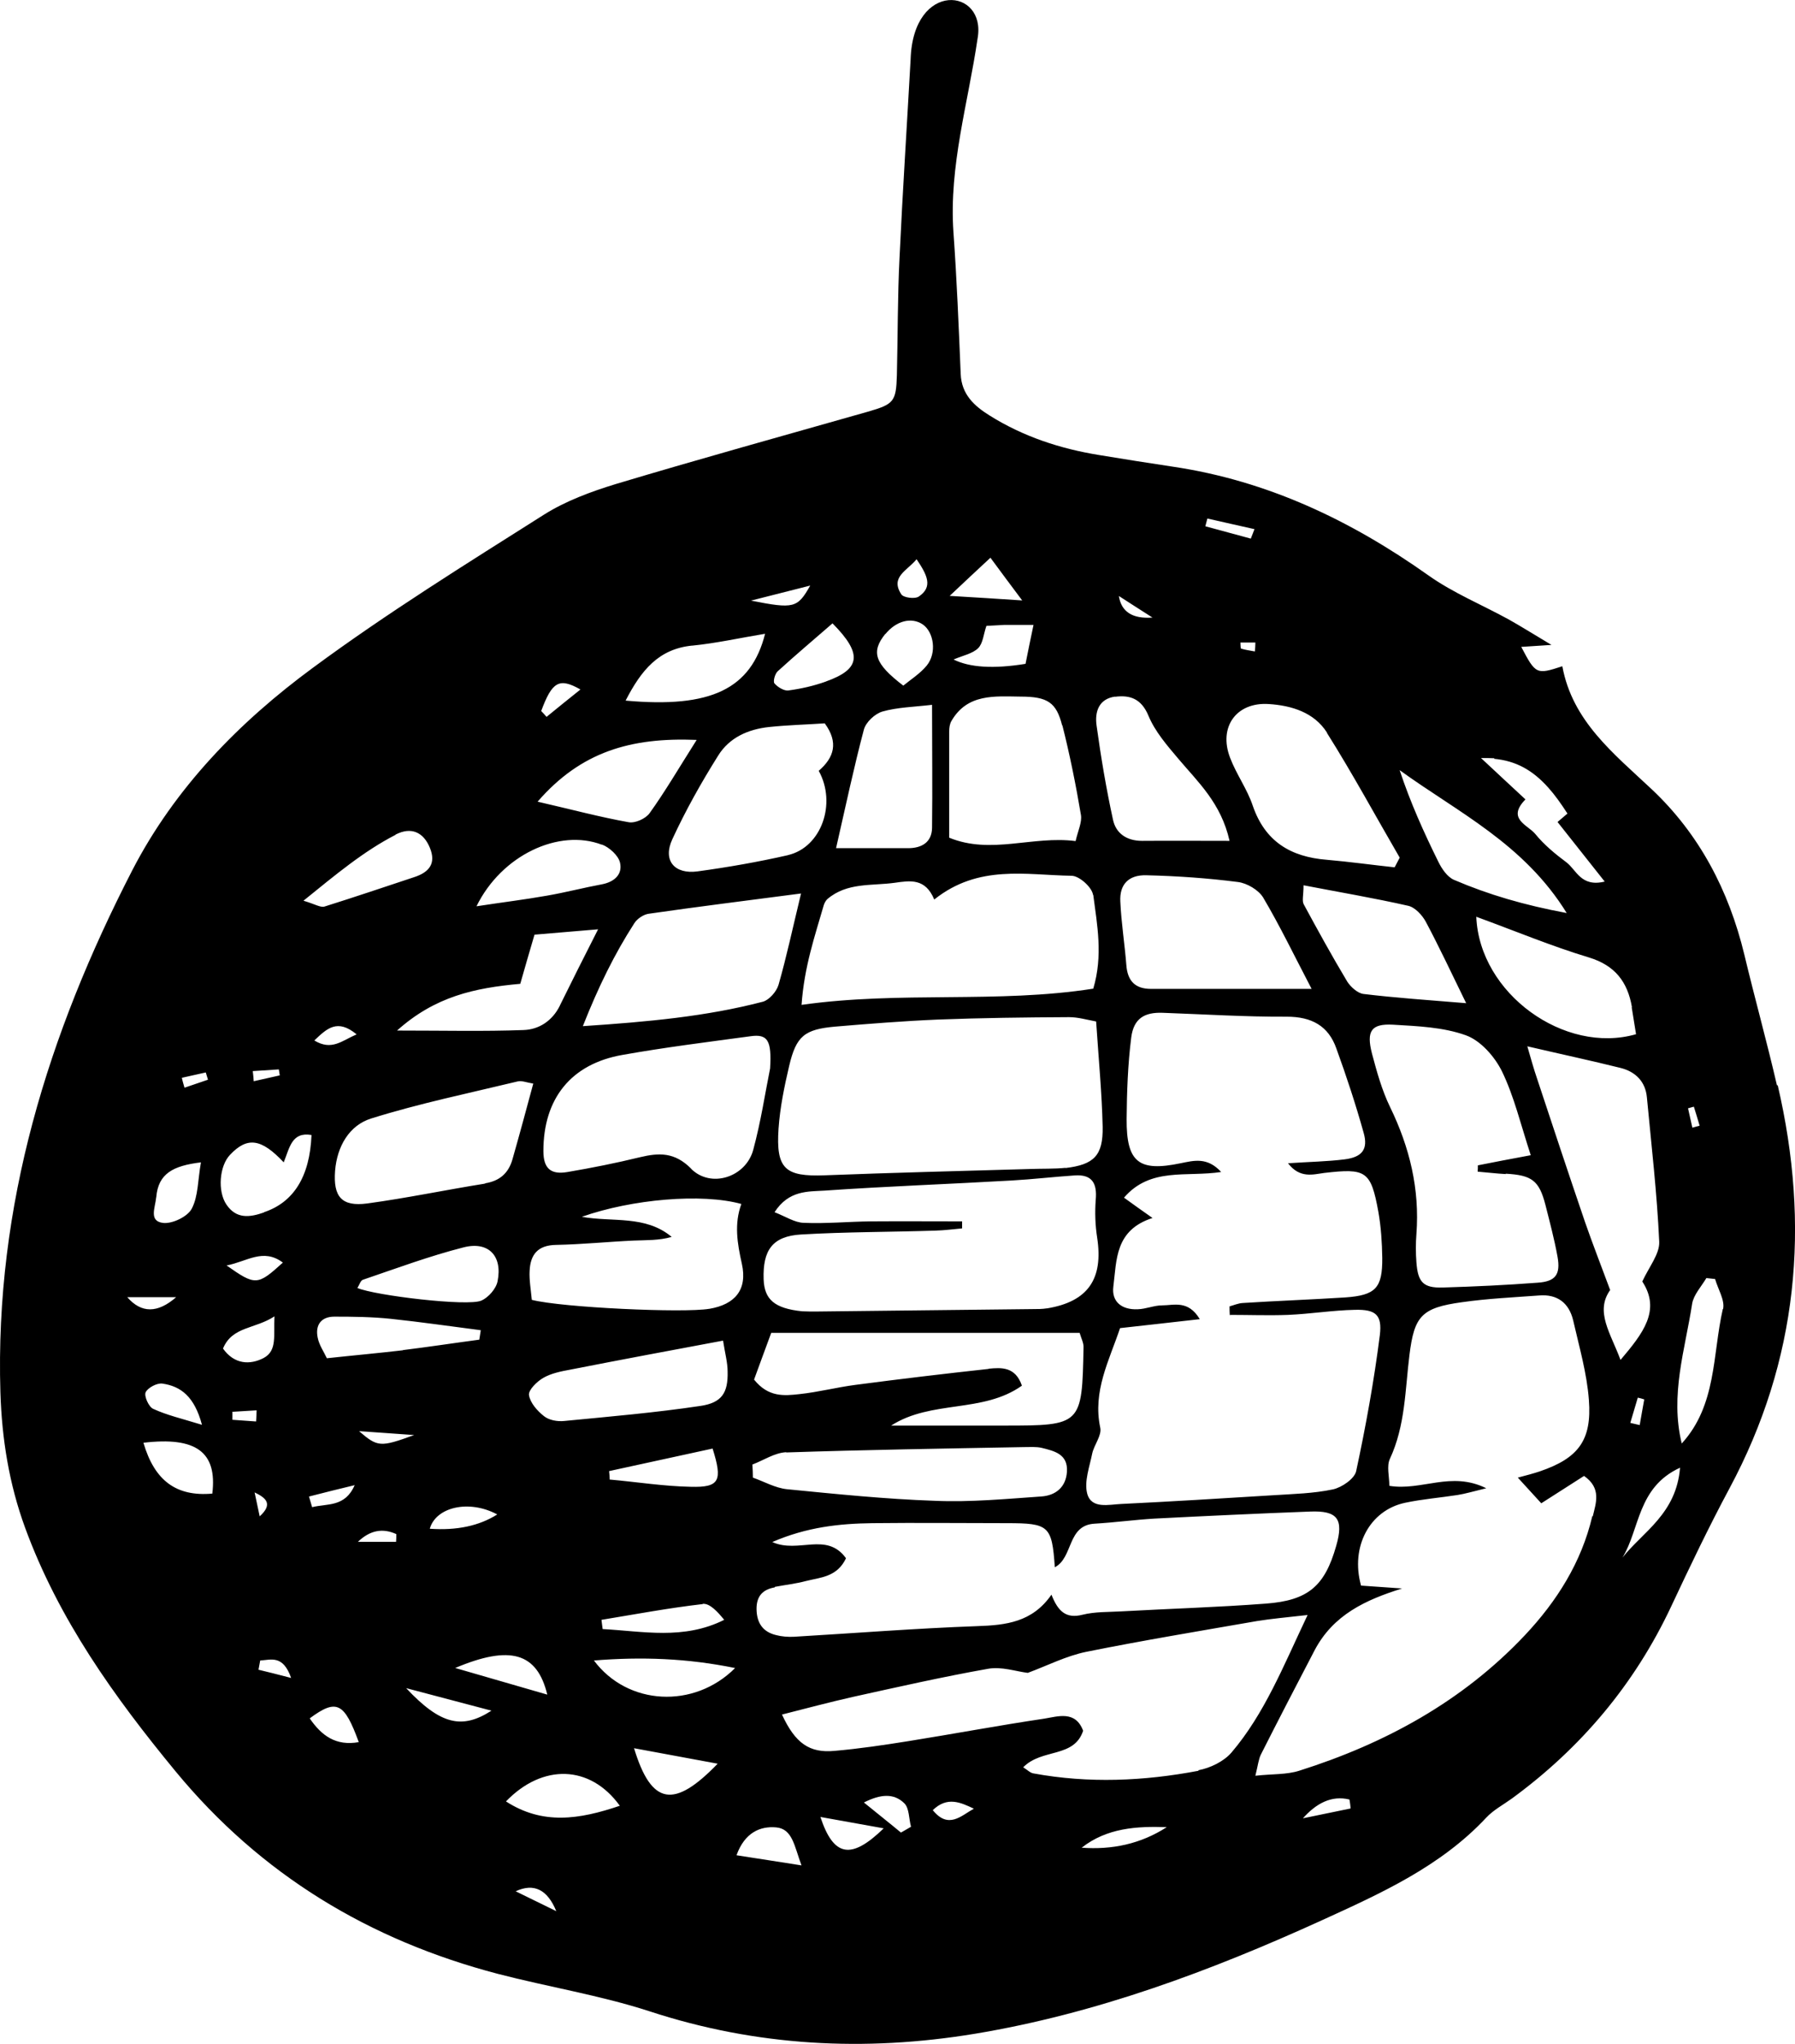 <svg xmlns="http://www.w3.org/2000/svg" viewBox="0 0 319 363">
    <path d="M315.79,192.75c-1.8-7.79-3.95-15.48-5.8-23.23-2.75-11.36-7.99-21.38-16.45-29.34-6.78-6.37-14.09-12.08-15.89-21.85-4.6,1.5-4.72,1.46-7.3-3.44,1.42-.09,2.66-.17,5.37-.35-3.31-1.98-5.37-3.27-7.52-4.48-4.77-2.63-9.93-4.73-14.35-7.87-13.79-9.77-28.61-16.82-45.44-19.31-4.33-.65-8.72-1.34-13.06-2.06-6.92-1.12-13.49-3.27-19.46-7.01-2.71-1.68-5.02-3.74-5.16-7.4-.35-8.39-.69-16.82-1.29-25.2-.81-11.74,2.62-22.93,4.29-34.37,1.63-8.98-11.45-10.42-11.9,3.7-.65,11.74-1.42,23.49-1.97,35.23-.35,6.93-.3,13.9-.47,20.86-.13,4.73-.56,5.16-5.16,6.49-14.95,4.25-29.93,8.39-44.84,12.86-4.38,1.34-8.89,3.01-12.71,5.42-13.87,8.78-27.87,17.46-41.06,27.19-13.1,9.63-24.56,21.34-32.13,36.01C8.54,183.63-.92,214.08.07,247.25c.26,8.34,1.55,16.3,4.38,24.05,5.97,16.3,15.85,30.07,26.76,43.31,15.16,18.37,34.44,29.98,57.29,35.96,8.93,2.32,18.12,3.79,26.89,6.63,19.03,6.24,38.31,7.23,57.89,4,21.52-3.57,41.83-11.14,61.59-20.13,10.48-4.78,21.13-9.55,29.25-18.24,1.29-1.38,3.01-2.28,4.56-3.4,12.29-8.99,21.82-20.3,28.31-34.11,3.31-7.05,6.66-14.07,10.35-20.95,12.24-22.8,14.39-46.71,8.59-71.62h-.13ZM301.02,196.53c.35,1.11.69,2.24,1.03,3.4-.43.13-.86.21-1.29.35-.26-1.16-.51-2.28-.77-3.44.35-.09.73-.21,1.07-.3h-.05ZM289.98,178.9c.26,1.59.51,3.23.77,4.78-12.71,3.65-27.83-7.23-28.39-20.86,7.04,2.58,13.45,5.25,20.02,7.23,4.64,1.41,6.87,4.34,7.64,8.82l-.04.04h0ZM267.56,208.45c4.68.26,5.97,1.2,7.09,5.55.77,3.05,1.59,6.1,2.15,9.21.56,3.14-.35,4.39-3.52,4.6-5.63.43-11.25.69-16.92.86-3.43.09-4.38-.95-4.64-4.48-.13-1.68-.13-3.35,0-5.03.6-7.96-1.2-15.4-4.68-22.54-1.46-3.01-2.36-6.28-3.22-9.51-1.03-4-.13-5.33,3.74-5.12,4.38.26,8.93.43,12.97,1.89,2.62.95,5.11,3.79,6.4,6.41,2.15,4.43,3.31,9.38,5.11,14.88-3.91.73-6.66,1.25-9.4,1.8,0,.39,0,.73-.04,1.12,1.67.13,3.35.35,5.02.43l-.04-.09h0ZM218.64,233.53c3.43,0,6.83.13,10.26,0,4-.17,7.94-.82,11.9-.9,3.65-.09,4.86.86,4.42,4.48-1.03,8.13-2.49,16.17-4.21,24.18-.3,1.34-2.53,2.88-4.12,3.23-3.43.73-7.04.81-10.61,1.04-9.02.56-18,1.11-27.01,1.55-2.19.09-5.32.95-6.06-1.85-.56-2.15.43-4.78.9-7.14.35-1.55,1.72-3.19,1.42-4.56-1.37-6.49,1.59-11.92,3.52-17.68,4.72-.51,9.19-1.04,14.17-1.59-2.06-3.44-4.6-2.45-6.7-2.45-1.42,0-2.87.65-4.33.69-2.83.13-4.68-1.34-4.33-4.04.6-4.69.26-10.02,6.96-12.17-2.02-1.41-3.4-2.41-5.07-3.61,4.72-5.47,11.08-3.61,17.27-4.56-2.49-2.71-4.86-2.02-7.22-1.55-7.43,1.55-9.62-.17-9.58-7.83.04-4.82.21-9.68.81-14.46.43-3.44,2.36-4.56,5.63-4.43,7.34.26,14.69.73,22.03.69,4.42,0,7.39,1.64,8.8,5.64,1.8,4.95,3.44,9.93,4.86,15.01.81,2.88-.26,4.3-3.4,4.69-3.1.39-6.23.43-10.05.69,2.11,2.75,4.47,1.98,6.44,1.72,7.43-.86,8.29-.39,9.62,6.93.47,2.67.65,5.42.69,8.17.04,5.33-1.16,6.63-6.57,7.01-6.06.39-12.15.6-18.21.99-.81.04-1.59.39-2.36.6,0,.51,0,1.04.04,1.55h.09ZM124.88,284.85c1.25-.13,2.66,1.41,3.82,2.84-7.22,3.61-14.43,2.02-21.6,1.64-.09-.56-.13-1.11-.21-1.64,6.02-.99,11.99-2.11,18-2.8v-.04ZM108.26,261.27c6.14-1.34,12.29-2.67,18.38-4,1.8,5.72,1.25,6.93-3.87,6.79-4.81-.09-9.62-.86-14.43-1.29,0-.51-.04-1.04-.09-1.5h0ZM124.46,249.7c-8.03,1.2-16.11,1.89-24.18,2.67-1.2.13-2.71-.13-3.61-.86-1.2-.95-2.45-2.36-2.66-3.74-.13-.9,1.42-2.41,2.53-3.05,1.42-.82,3.14-1.16,4.77-1.46,8.98-1.76,17.96-3.44,27.19-5.16.35,2.28.81,3.88.81,5.5.09,3.74-.99,5.55-4.9,6.11h.04ZM71.62,239.81c-4.33.51-8.72.9-13.53,1.42-.51-1.11-1.37-2.32-1.63-3.65-.47-2.24.6-3.74,2.96-3.74,3.35,0,6.7.04,10.05.39,5.32.56,10.65,1.34,15.97,2.02-.09.56-.17,1.12-.26,1.68-4.51.6-9.02,1.29-13.57,1.85v.04h0ZM73.6,254.87c-6.02,2.19-6.48,2.15-9.79-.69,3.26.21,6.53.47,9.79.69ZM55.86,184.79c2.27-2.15,4.08-3.91,7.52-1.08-2.62,1.11-4.42,2.97-7.52,1.08ZM88.37,268.97c-3.21,2.03-7.2,2.88-11.99,2.54,1.07-3.83,6.92-5.25,11.99-2.54ZM85.54,230.99c-2.36,1.08-18.9-.9-22.03-2.24.35-.51.56-1.34.99-1.46,5.93-2.02,11.85-4.22,17.91-5.76,4.38-1.11,6.92,1.5,6.02,6.02-.26,1.34-1.63,2.88-2.87,3.44h0ZM86.22,210.21c-7,1.12-13.96,2.58-20.96,3.53-4.56.6-6.06-1.2-5.71-5.81.35-4.34,2.53-8.09,6.44-9.29,8.54-2.67,17.31-4.48,26.03-6.58.73-.17,1.59.21,2.75.39-1.25,4.64-2.45,9.08-3.7,13.46-.69,2.41-2.23,3.83-4.86,4.25v.04h0ZM140.04,151.88c-5.28,1.2-10.69,2.15-16.06,2.88-4.12.56-6.23-1.94-4.51-5.68,2.36-5.12,5.16-10.11,8.16-14.88,1.97-3.19,5.32-4.69,9.06-5.08,3.31-.35,6.66-.43,9.88-.65,2.49,3.4,1.67,6.07-1.07,8.43,3.22,5.81.47,13.59-5.46,14.97h0ZM142.36,158.68c-1.5,6.19-2.57,11.23-4,16.22-.35,1.2-1.67,2.71-2.79,3.01-10.09,2.63-20.44,3.57-31.99,4.34,2.79-7.05,5.63-12.82,9.15-18.28.51-.81,1.64-1.55,2.53-1.68,8.68-1.25,17.36-2.33,27.15-3.61h-.05ZM175.73,243.12c-7.9.86-15.81,1.8-23.71,2.84-3.31.43-6.62,1.29-9.93,1.64-2.71.3-5.54.6-8.08-2.58.9-2.45,1.93-5.29,3.05-8.3h54.81c.3,1.04.73,1.8.69,2.58-.26,13.81-.35,13.89-14.13,13.89h-20.06c7.17-4.6,16.28-2.15,23.24-7.09-1.16-3.4-3.65-3.23-5.93-3.01l.04.04h.02ZM186.04,232.37c-.81.13-1.67.13-2.53.13-12.8.13-25.64.3-38.44.43-.86,0-1.67,0-2.53-.04-4.86-.51-6.7-2.06-6.83-5.68-.17-5.16,1.55-7.66,6.66-7.96,7.94-.47,15.97-.43,23.93-.69,1.55-.04,3.13-.26,4.68-.39v-1.25c-5.41,0-10.78-.04-16.19,0-4,.04-7.99.43-11.94.26-1.63-.04-3.22-1.12-5.2-1.89,2.53-3.91,5.93-3.65,8.85-3.83,11.08-.77,22.2-1.16,33.29-1.8,3.74-.21,7.47-.65,11.21-.9,3.1-.21,4,1.41,3.73,4.34-.17,2.24-.09,4.52.26,6.75,1.11,7.31-1.64,11.32-8.89,12.52h-.06ZM189.39,207.41c-2.06.21-4.21.13-6.32.21-12.15.35-24.35.65-36.51,1.12-7.04.26-8.68-1.12-8.2-8.3.26-3.74,1.03-7.48,1.89-11.14,1.25-5.29,2.71-6.49,8.2-6.97,6.06-.51,12.11-.99,18.21-1.25,7.78-.3,15.55-.39,23.33-.43,1.59,0,3.18.47,4.81.77.47,6.97,1.03,12.86,1.16,18.71.09,5.12-1.55,6.72-6.62,7.32l.04-.04h.02ZM99.5,178.6c-1.33,2.71-3.73,4.26-6.48,4.34-7,.26-14,.09-22.46.09,6.78-6.07,13.79-7.57,21.9-8.3.77-2.75,1.59-5.5,2.53-8.73,3.05-.26,6.66-.56,11.3-.95-2.54,4.99-4.68,9.25-6.78,13.51v.04h0ZM126.04,232.45c-4.51.77-26.11-.21-31.53-1.59-.17-1.85-.47-3.49-.39-5.12.13-2.93,1.46-4.6,4.72-4.64,4.6-.09,9.19-.56,13.79-.77,2.23-.09,4.47,0,6.74-.65-4.68-3.91-10.48-2.58-15.97-3.57,8.89-3.14,21.34-4.22,28.35-2.28-1.29,3.53-.73,6.97.09,10.62,1.03,4.64-1.25,7.23-5.76,8h-.04ZM122.82,207.55c-2.92-2.93-5.67-2.84-9.1-2.02-4.26,1.04-8.54,1.89-12.89,2.63-3.01.51-4.26-.69-4.26-3.74,0-9.29,4.9-15.48,14.09-17.07,7.52-1.34,15.12-2.28,22.72-3.31,3.05-.43,3.78.73,3.48,5.72-.86,4.25-1.64,9.47-3.01,14.5-1.33,4.82-7.52,6.84-11.04,3.31h0ZM139.74,257.96c14.09-.47,28.17-.69,42.22-.95,1.03,0,2.15-.09,3.14.13,2.27.56,4.72,1.11,4.51,4.25-.17,2.75-2.02,4.22-4.56,4.39-6.27.43-12.59,1.04-18.86.77-8.8-.3-17.57-1.2-26.33-2.06-2.06-.21-4.03-1.34-6.06-2.06,0-.77-.04-1.55-.09-2.32,2.02-.77,4-2.11,6.02-2.19v.04h0ZM137.72,281.83c1.85-.35,3.74-.56,5.54-1.04,2.57-.65,5.5-.69,7.09-4.04-3.48-4.78-8.46-.77-13.1-2.88,6.18-2.67,11.94-3.27,17.78-3.35,7.99-.09,15.93,0,23.93,0,7.47,0,7.99.47,8.5,7.83,3.31-1.72,2.15-7.48,7.09-7.74,3.56-.21,7.09-.69,10.61-.9,9.19-.47,18.43-.9,27.62-1.25,4.94-.21,6.06,1.34,4.68,6.11-2.02,7.09-4.94,9.68-12.5,10.24-8.54.65-17.14.9-25.73,1.38-2.27.13-4.64.04-6.87.6-2.92.73-4.33-.6-5.5-3.57-3.4,4.9-8.08,5.42-13.23,5.59-10.87.39-21.73,1.25-32.6,1.89-1.03.04-2.11-.04-3.1-.3-2.36-.56-3.43-2.15-3.48-4.56-.04-2.28,1.03-3.53,3.22-3.91l.04-.09h-.02ZM233.07,175.63h-28.52c-2.83,0-4.17-1.42-4.38-4.22-.3-3.79-.9-7.53-1.07-11.27-.17-3.01,1.42-4.78,4.63-4.69,5.46.13,10.91.51,16.28,1.2,1.63.21,3.65,1.41,4.47,2.75,2.96,4.99,5.5,10.28,8.63,16.26l-.04-.04ZM231.61,157.22c6.48,1.25,12.59,2.28,18.64,3.65,1.2.26,2.49,1.64,3.14,2.84,2.36,4.43,4.47,8.94,7.17,14.46-6.83-.56-12.54-.95-18.26-1.64-1.03-.13-2.27-1.25-2.87-2.19-2.71-4.52-5.24-9.12-7.73-13.72-.35-.65-.04-1.59-.04-3.4h-.05ZM265.54,134.77c3.78.35,6.78,1.94,9.62,5.12,1.16,1.29,2.23,2.8,3.4,4.6-.6.51-1.16.99-1.76,1.5,2.66,3.35,5.32,6.71,8.38,10.58-4.21,1.04-5.02-2.06-6.78-3.4-2.02-1.5-4-3.14-5.58-5.08-1.33-1.59-5.11-2.67-1.72-6.11-2.53-2.36-5.11-4.73-7.9-7.35.81,0,1.63,0,2.36.04v.09h0ZM278.43,162.16c-7.6-1.42-13.91-3.27-20.02-5.89-1.2-.51-2.19-1.98-2.8-3.23-2.57-5.2-4.98-10.54-6.87-16.26,10.3,7.48,22.08,13.03,29.72,25.43l-.04-.04h0ZM235.82,130.17c4.56,7.23,8.63,14.76,12.93,22.15-.3.56-.6,1.16-.9,1.72-4.03-.43-8.03-.99-12.07-1.34-6.4-.51-10.95-3.23-13.14-9.59-.99-2.97-2.92-5.59-4.03-8.52-2.11-5.46,1.11-9.93,6.87-9.55,4.08.26,8.08,1.5,10.35,5.08v.04h0ZM223.06,115.71c-.86-.17-1.67-.26-2.49-.51-.13,0-.09-.69-.13-1.08h2.66c0,.51-.04,1.04-.09,1.59h.04ZM214.56,92.09c2.8.65,5.58,1.25,8.38,1.89-.21.56-.43,1.12-.65,1.68-2.71-.73-5.37-1.46-8.08-2.19.13-.43.21-.9.35-1.34v-.04ZM204.81,109.68c-3.55.26-5.54-1.02-5.97-3.83,1.97,1.29,3.56,2.28,5.97,3.83ZM198.16,123.75c2.66-.35,4.68.35,5.93,3.35,1.16,2.8,3.31,5.29,5.32,7.66,3.48,4.13,7.6,7.87,9.1,14.58-5.54,0-10.57-.04-15.55,0-2.75,0-4.64-1.34-5.16-3.74-1.2-5.5-2.15-11.14-2.92-16.73-.35-2.45.39-4.78,3.35-5.16l-.09.04h0ZM194.29,158.94c.69,5.33,1.76,10.76,0,16.65-17.05,2.67-34.28.39-51.84,2.88.47-6.75,2.36-12.22,3.95-17.72.13-.39.35-.81.65-1.08,3.48-2.97,7.86-2.32,11.94-2.88,2.75-.39,5.46-.86,7.04,2.97,7.86-6.28,16.32-4.34,24.4-4.22,1.37,0,3.65,2.06,3.82,3.4h.04ZM188.79,128.78c1.33,5.25,2.41,10.62,3.31,15.96.21,1.29-.51,2.75-.95,4.64-7.64-.99-15.03,2.45-22.46-.6v-18.92c0-.6.09-1.29.39-1.8,2.83-4.9,7.69-4.39,12.29-4.34,4.81,0,6.36,1.04,7.39,5.12l.04-.04h0ZM182.26,117.9c-5.67.92-9.93.66-12.8-.77,1.72-.73,3.4-1.04,4.38-2.02.86-.86.95-2.49,1.46-3.95,1.11-.04,2.11-.13,3.13-.17h5.24c-.56,2.71-1.03,4.9-1.42,6.93ZM175.99,99.02c2.15,2.93,3.61,4.86,5.67,7.62-4.47-.3-7.82-.51-12.89-.81,2.92-2.75,4.72-4.43,7.26-6.79h-.04ZM162.89,99.32c1.89,2.8,2.96,4.9.39,6.63-.69.47-2.71.21-3.1-.39-2.02-3.1,1.03-4.18,2.71-6.24ZM157.35,112.61c1.93-2.36,4.63-3.05,6.62-1.72,2.02,1.38,2.53,5.12.73,7.31-1.16,1.42-2.8,2.45-4.17,3.57-5.11-3.91-5.79-5.98-3.18-9.21v.04h0ZM156.79,126.38c2.71-.77,5.63-.82,8.85-1.2,0,7.7.09,14.8,0,21.85-.04,2.54-1.8,3.61-4.26,3.61h-12.8c1.76-7.7,3.18-14.41,4.94-21.04.35-1.34,1.97-2.84,3.31-3.23h-.05ZM146.79,121.04c-2.15.77-4.42,1.29-6.7,1.59-.77.09-1.89-.6-2.45-1.25-.3-.35.09-1.72.56-2.15,3.22-2.93,6.53-5.72,9.75-8.52,5.41,5.46,4.98,8.13-1.16,10.32h0ZM143.99,104c-2.27,4-2.87,4.18-10.53,2.67,4.08-1.04,7.13-1.8,10.53-2.67ZM123,114.67c4.3-.43,8.54-1.38,12.97-2.11-2.49,9.81-9.62,13.25-24.79,11.87,2.79-5.42,5.88-9.17,11.81-9.77h0ZM103.15,122.46c-2.15,1.72-4.08,3.27-6.02,4.86-.3-.35-.6-.69-.95-1.04,1.93-5.2,3.18-5.98,6.96-3.83h0ZM123.81,131.41c-3.22,5.08-5.63,9.21-8.38,13.03-.69.95-2.53,1.8-3.7,1.59-5.07-.9-10.05-2.24-16.19-3.65,7.69-8.86,16.53-11.44,28.22-10.97h.05ZM106.97,149.99c1.33.51,2.92,1.94,3.22,3.23.47,2.06-.99,3.4-3.18,3.83-3.26.6-6.53,1.46-9.79,2.02-3.87.69-7.78,1.16-12.54,1.89,4.47-9.12,14.69-13.85,22.29-10.93v-.04ZM70.29,148.23c2.83-1.46,4.98-.39,6.1,2.33,1.16,2.8-.13,4.34-2.71,5.2-5.32,1.76-10.65,3.57-16.02,5.25-.69.21-1.67-.43-3.73-1.04,5.8-4.69,10.69-8.78,16.36-11.7v-.04h0ZM49.55,189.91c.04.35.13.73.17,1.08-1.55.35-3.1.69-4.63,1.04-.04-.6-.09-1.2-.17-1.8,1.55-.09,3.1-.21,4.63-.3h0ZM36.57,190.47c.13.43.26.86.39,1.29-1.37.47-2.8.95-4.17,1.42-.17-.6-.35-1.16-.47-1.76,1.42-.3,2.83-.65,4.26-.95h0ZM27.77,212.63c.35-4.22,3.01-5.59,7.94-6.19-.56,3.14-.47,6.02-1.63,8.22-.73,1.42-3.43,2.71-5.07,2.54-2.62-.3-1.42-2.71-1.25-4.56h0ZM35.89,253.05c-3.65-1.12-6.27-1.72-8.68-2.84-.77-.35-1.63-2.24-1.33-2.93.39-.82,2.02-1.68,2.96-1.55,3.35.47,5.71,2.36,7.04,7.27v.04h0ZM22.62,230.39h8.68c-3.29,2.87-6.18,2.87-8.68,0ZM37.73,265.27c-6.4.56-10.26-2.28-12.24-9.03,9.36-1.11,13.14,1.64,12.24,9.03ZM39.63,239.51c1.63-3.95,5.67-3.44,9.15-5.72-.21,3.31.56,6.07-1.93,7.4-2.41,1.25-5.2,1.16-7.22-1.68h0ZM40.27,224.75c3.65-.69,6.48-3.14,10-.51-4.51,4.09-4.86,4.13-10,.51ZM41.34,250.74c1.42-.09,2.83-.17,4.26-.26,0,.65-.04,1.34-.09,1.98-1.42-.09-2.8-.21-4.21-.3v-1.46l.04.04h0ZM46.15,269.31c-.39-1.8-.65-3.05-.9-4.25,1.97.95,3.35,2.02.9,4.25ZM45.94,296.55c.09-.56.21-1.08.3-1.64,1.89-.09,4.03-1.08,5.5,3.1-2.53-.65-4.17-1.08-5.8-1.46ZM46.93,215.33c-2.57.9-4.94,1.2-6.7-1.41-1.59-2.36-1.25-6.84.65-8.82,3.05-3.23,5.54-2.93,9.54,1.34,1.07-2.63,1.42-5.46,4.94-4.86-.3,7.4-3.18,11.96-8.46,13.72l.04.04ZM63.03,263.77c-1.72,3.95-4.86,3.23-7.56,3.91-.17-.65-.39-1.25-.56-1.89,2.71-.69,5.41-1.38,8.12-2.02ZM55.04,305.19c4.77-3.53,6.14-2.84,8.72,4.22-4.08.73-6.62-1.16-8.72-4.22ZM70.38,273.84h-6.78c2.15-2.06,4.38-2.49,6.83-1.38,0,.47,0,.95-.04,1.38h0ZM72.18,299.82c4.9,1.29,9.79,2.58,15.16,4-5.2,3.35-9.02,2.54-15.16-4ZM80.9,296.24c9.79-4.13,14.56-2.71,16.36,4.73-5.37-1.55-10.39-3.01-16.36-4.73ZM91.64,335.9c3.24-1.5,5.64-.32,7.22,3.53-3.09-1.5-5.02-2.45-7.22-3.53ZM89.92,319.94c6.48-6.72,14.95-6.54,20.23.77-7.22,2.45-13.7,3.44-20.23-.77ZM112.68,310.49c5.37.99,9.93,1.85,14.86,2.75-7.73,8-11.76,7.44-14.86-2.75ZM105.55,294.91c8.5-.69,16.62-.39,25.09,1.34-7.3,7.31-19.12,6.67-25.09-1.34ZM130.89,329.5c1.46-4.04,4.21-5.2,7.04-4.95,2.92.26,3.22,3.31,4.51,6.75-4.33-.69-7.73-1.2-11.55-1.8ZM145.8,322.7c4.12.73,7.47,1.34,11.25,2.02-5.76,5.59-8.89,5.12-11.25-2.02ZM160.1,325.46c-1.97-1.64-4-3.23-6.57-5.33,2.96-1.5,5.32-1.68,7.17.13.9.86.81,2.75,1.2,4.18-.6.35-1.2.69-1.8,1.04h0ZM165.77,321.49c2.57-2.49,4.94-1.38,7.3-.26-2.27,1.25-4.51,3.7-7.3.26ZM192.23,328.16c4.51-3.53,9.79-3.83,15.12-3.65-4.68,3.01-9.75,4.04-15.12,3.65ZM213.02,314.49c-9.75,1.85-19.54,2.28-29.38.47-.56-.09-1.03-.6-1.8-1.08,3.31-3.4,9.02-1.59,10.65-6.49-1.37-3.65-4.47-2.54-6.92-2.15-8.08,1.2-16.11,2.71-24.18,4-4.33.69-8.68,1.34-13.06,1.72-4.47.43-7-1.34-9.36-6.45,4.26-1.08,8.42-2.19,12.63-3.14,7.99-1.76,15.97-3.57,24.01-4.99,2.36-.43,4.94.47,7.04.73,3.48-1.29,6.83-3.01,10.39-3.74,10.05-2.02,20.19-3.7,30.32-5.46,2.62-.43,5.28-.65,9.02-1.08-4.33,9.12-7.64,17.51-13.53,24.43-1.37,1.59-3.78,2.75-5.88,3.14l.04.09h0ZM231.49,323c2.41-2.71,5.11-4.18,8.33-3.4.09.51.17,1.08.21,1.59-2.83.6-5.71,1.16-8.54,1.76v.04h0ZM282.98,269.27c-1.93,8.22-6.32,15.14-11.99,21.16-11.08,11.74-24.83,19.23-40.07,24.05-2.27.73-4.81.56-7.82.9.47-1.89.56-2.93.99-3.79,3.13-6.19,6.32-12.34,9.54-18.5,3.31-6.28,9.02-8.94,15.55-10.97-2.45-.17-4.94-.35-7.3-.51-1.93-6.93,1.55-13.38,7.82-14.71,3.05-.65,6.23-.9,9.32-1.38,1.33-.21,2.66-.6,5.11-1.2-6.27-3.1-11.47.51-17.22-.43,0-1.64-.51-3.49.09-4.78,2.75-5.89,2.71-12.26,3.48-18.45.86-6.93,2.15-8.39,9.32-9.38,4.56-.65,9.15-.86,13.75-1.2,3.22-.26,5.28,1.34,6.02,4.39,1.07,4.69,2.45,9.42,2.8,14.16.56,7.23-1.93,10.37-8.72,12.69-1.16.39-2.32.69-3.91,1.11,1.5,1.64,2.75,3.01,4.17,4.56,2.62-1.68,5.19-3.31,7.6-4.86,3.14,2.19,2.11,4.82,1.55,7.18l-.04-.04-.02-.02ZM286.16,229.14c-1.63-4.39-3.13-8.22-4.47-12.08-2.92-8.56-5.76-17.12-8.59-25.68-.51-1.5-.95-3.05-1.67-5.55,6.1,1.42,11.34,2.54,16.53,3.83,2.66.65,4.47,2.41,4.72,5.25.81,8.56,1.8,17.07,2.19,25.64.09,2.15-1.8,4.43-3.01,7.05,3.35,5.12.13,9.21-3.87,13.93-1.76-4.78-4.6-8.6-1.8-12.47l-.04.09h0ZM292.21,248.54c-.26,1.5-.56,3.05-.81,4.56-.56-.13-1.11-.26-1.67-.39.43-1.5.9-2.97,1.33-4.48.39.09.77.17,1.11.3h.04ZM288.34,276.63c3.1-5.03,2.62-12.47,10.23-15.96-.65,8.17-6.57,11.36-10.23,15.96ZM306.17,232.49c-1.85,8.13-1.07,17.07-7.3,23.88-2.11-8.64.6-16.69,1.85-24.82.26-1.59,1.63-3.05,2.53-4.56l1.55.17c.51,1.8,1.76,3.74,1.42,5.33h-.05Z" fill="#000"/>
</svg>
